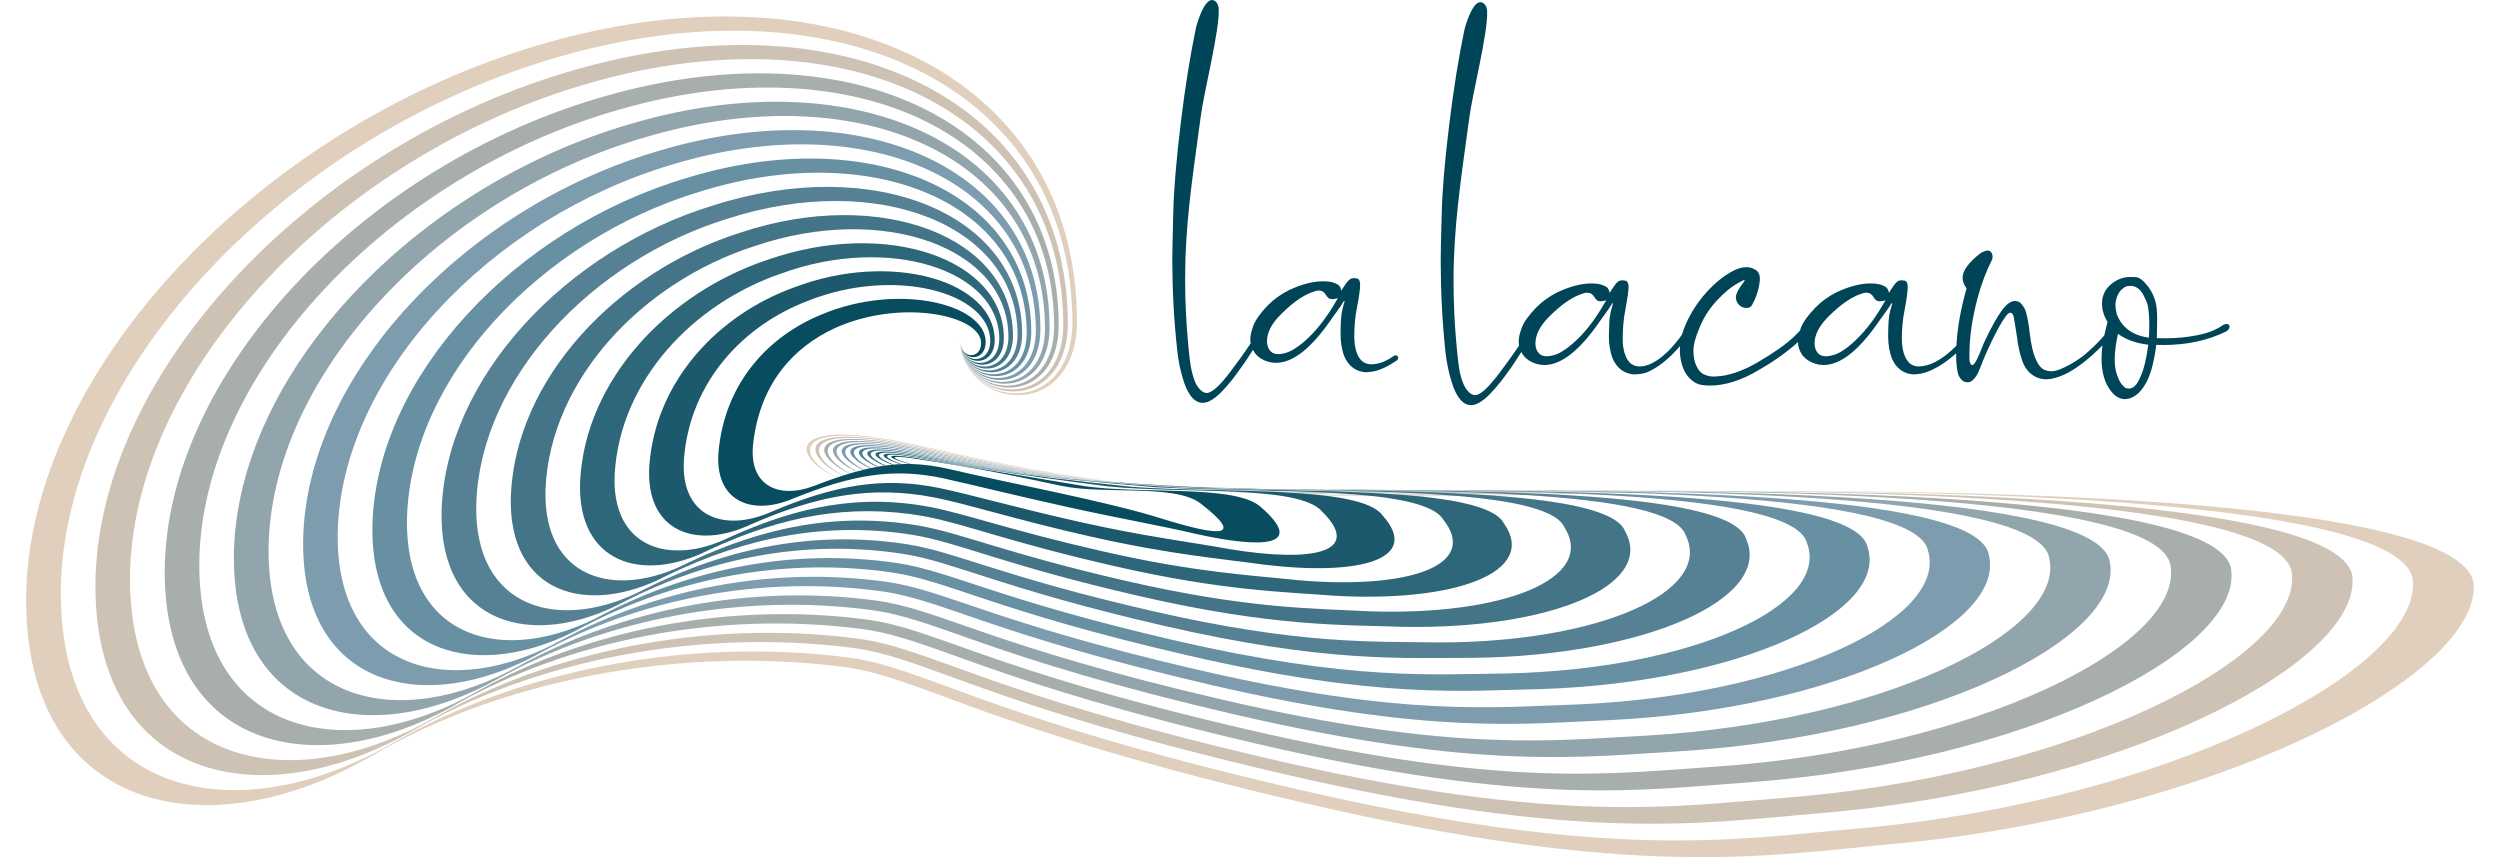 <?xml version="1.0" encoding="UTF-8"?>
<!DOCTYPE svg PUBLIC "-//W3C//DTD SVG 1.1//EN" "http://www.w3.org/Graphics/SVG/1.1/DTD/svg11.dtd">
<!-- Creator: CorelDRAW 2019 (64-Bit) -->
<svg xmlns="http://www.w3.org/2000/svg" xml:space="preserve" width="175px" height="60px" version="1.1" style="shape-rendering:geometricPrecision; text-rendering:geometricPrecision; image-rendering:optimizeQuality; fill-rule:evenodd; clip-rule:evenodd"
viewBox="0 0 175 60"
 xmlns:xlink="http://www.w3.org/1999/xlink">
 <defs>
  <style type="text/css">
   <![CDATA[
    .fil11 {fill:#084C60}
    .fil10 {fill:#1C596D}
    .fil9 {fill:#2F677A}
    .fil8 {fill:#437487}
    .fil7 {fill:#568194}
    .fil2 {fill:#CEC2B4}
    .fil0 {fill:#004557}
    .fil6 {fill:#6791A2;fill-rule:nonzero}
    .fil5 {fill:#7D9CAE;fill-rule:nonzero}
    .fil4 {fill:#92A5AD;fill-rule:nonzero}
    .fil3 {fill:#A7AEAC;fill-rule:nonzero}
    .fil1 {fill:#E0CFBD;fill-rule:nonzero}
   ]]>
  </style>
 </defs>
 <g id="Capa_x0020_1">
  <g id="_2565391073936">
   <path class="fil0" d="M149.02 27.2c0.31,0 0.58,-0.27 0.8,-0.8 0.23,-0.47 0.42,-1.23 0.56,-2.27 -0.85,-0.1 -1.55,-0.35 -2.12,-0.76 -0.15,0.67 -0.23,1.27 -0.23,1.78 0,0.33 0.03,0.63 0.1,0.89 0.11,0.39 0.24,0.67 0.38,0.85 0.15,0.17 0.25,0.27 0.32,0.28 0.07,0.02 0.13,0.03 0.19,0.03zm1.4 -3.56c0.02,-0.29 0.03,-0.57 0.03,-0.84 0,-0.61 -0.04,-1.09 -0.11,-1.44 -0.06,-0.21 -0.16,-0.44 -0.3,-0.71 -0.24,-0.43 -0.54,-0.64 -0.91,-0.64 -0.03,0 -0.1,0.01 -0.21,0.02 -0.11,0.01 -0.26,0.1 -0.45,0.28 -0.14,0.14 -0.25,0.35 -0.33,0.63 -0.04,0.13 -0.06,0.26 -0.06,0.4 0,0.16 0.03,0.37 0.09,0.64 0.35,0.94 1.1,1.49 2.25,1.66zm-42.13 1.3c0.33,-0.02 0.63,-0.1 0.9,-0.25 0.28,-0.15 0.56,-0.35 0.84,-0.59 0.84,-0.71 1.59,-1.66 2.26,-2.84l0.15 -0.24c-0.16,0.05 -0.29,0.07 -0.39,0.07 -0.02,0 -0.06,0 -0.12,-0.01 -0.06,-0.01 -0.12,-0.04 -0.17,-0.09 -0.06,-0.05 -0.11,-0.12 -0.15,-0.19 -0.05,-0.08 -0.11,-0.15 -0.19,-0.22 -0.08,-0.06 -0.2,-0.09 -0.37,-0.09l-0.03 0c-0.78,0.17 -1.64,0.73 -2.57,1.67 -0.65,0.64 -0.97,1.27 -0.97,1.88 0,0.3 0.08,0.53 0.26,0.71 0.13,0.13 0.31,0.19 0.55,0.19zm19.55 0c0.32,-0.02 0.62,-0.1 0.9,-0.25 0.28,-0.15 0.56,-0.35 0.84,-0.59 0.83,-0.71 1.59,-1.66 2.26,-2.84l0.15 -0.24c-0.17,0.05 -0.3,0.07 -0.4,0.07 -0.02,0 -0.06,0 -0.12,-0.01 -0.06,-0.01 -0.11,-0.04 -0.17,-0.09 -0.06,-0.05 -0.11,-0.12 -0.15,-0.19 -0.04,-0.08 -0.11,-0.15 -0.19,-0.22 -0.08,-0.06 -0.2,-0.09 -0.36,-0.09l-0.04 0c-0.77,0.17 -1.63,0.73 -2.57,1.67 -0.64,0.64 -0.97,1.27 -0.97,1.88 0,0.3 0.09,0.53 0.26,0.71 0.13,0.13 0.32,0.19 0.56,0.19zm-38.33 -0.15c0.32,-0.02 0.62,-0.1 0.89,-0.25 0.28,-0.15 0.56,-0.35 0.85,-0.59 0.83,-0.71 1.58,-1.66 2.26,-2.84l0.14 -0.24c-0.16,0.05 -0.29,0.07 -0.39,0.07 -0.02,0 -0.06,0 -0.12,-0.01 -0.06,-0.01 -0.12,-0.04 -0.17,-0.09 -0.06,-0.05 -0.11,-0.12 -0.15,-0.19 -0.05,-0.08 -0.11,-0.15 -0.19,-0.22 -0.08,-0.06 -0.2,-0.09 -0.36,-0.09l-0.04 0c-0.78,0.17 -1.64,0.73 -2.57,1.67 -0.65,0.64 -0.97,1.27 -0.97,1.88 0,0.3 0.09,0.53 0.26,0.71 0.13,0.13 0.32,0.19 0.56,0.19zm-5.32 3.41c-0.76,0 -1.17,-0.98 -1.35,-1.57 -0.21,-0.65 -0.36,-1.37 -0.44,-2.17 -0.23,-2.09 -0.34,-4.2 -0.34,-6.33 0,-0.57 0.03,-1.67 0.07,-3.3 0.04,-1.64 0.22,-3.71 0.52,-6.2 0.3,-2.49 0.66,-4.73 1.07,-6.7 0.04,-0.18 0.12,-0.42 0.23,-0.73 0.3,-0.8 0.6,-1.2 0.9,-1.2 0.16,0 0.44,0.18 0.46,0.62 0.07,1.52 -1.02,5.72 -1.26,7.55 -0.41,3.12 -0.95,6.4 -1.07,9.95 -0.01,0.49 -0.02,0.98 -0.02,1.47 0,1.48 0.07,2.97 0.21,4.46 0.05,0.51 0.09,1 0.17,1.51 0.07,0.42 0.17,0.81 0.31,1.16 0.12,0.3 0.45,0.79 0.81,0.79 0.26,0 0.63,-0.26 1.1,-0.79 0.26,-0.3 0.48,-0.57 0.64,-0.8 0.35,-0.46 0.81,-1.08 1.35,-1.89 -0.02,-0.09 -0.03,-0.19 -0.03,-0.29 0,-0.25 0.08,-0.58 0.22,-0.96 0.15,-0.39 0.48,-0.85 1,-1.4 0.44,-0.44 0.93,-0.79 1.47,-1.06 0.88,-0.42 1.69,-0.63 2.42,-0.63 0.48,0 0.85,0.1 1.11,0.3 0.07,0.09 0.12,0.21 0.16,0.36 0,-0.03 0.11,-0.19 0.32,-0.5 0.1,-0.14 0.16,-0.22 0.2,-0.23 0.08,-0.1 0.2,-0.15 0.37,-0.15 0.07,0.01 0.14,0.02 0.22,0.03 0.13,0.04 0.2,0.19 0.2,0.45 0,0.27 -0.07,0.81 -0.23,1.62 -0.12,0.59 -0.18,1.26 -0.18,2.03 0,0.23 0.02,0.44 0.05,0.62 0.15,0.85 0.53,1.28 1.14,1.28 0.45,0 0.96,-0.16 1.48,-0.52 0.07,-0.05 0.13,-0.1 0.22,-0.1 0.15,0 0.18,0.08 0.18,0.18 0,0.12 -0.11,0.19 -0.24,0.27 -0.34,0.22 -0.68,0.41 -1.03,0.54 -0.3,0.12 -0.62,0.17 -0.98,0.19 -0.7,-0.04 -1.21,-0.41 -1.52,-1.12 -0.18,-0.46 -0.26,-0.99 -0.26,-1.57 0,-0.04 0,-0.24 0.01,-0.58 0.01,-0.35 0.03,-0.62 0.06,-0.82 0.03,-0.21 0.08,-0.4 0.13,-0.59 0.05,-0.16 0.08,-0.26 0.08,-0.3 0,-0.01 -0.01,-0.02 -0.02,-0.02 -0.01,0 -0.03,0.02 -0.06,0.06 -0.1,0.18 -0.26,0.42 -0.49,0.73 -0.1,0.14 -0.24,0.32 -0.4,0.56 -1.38,1.99 -2.66,2.99 -3.83,2.99 -0.39,0 -0.75,-0.11 -1.07,-0.31 -0.24,-0.15 -0.42,-0.35 -0.54,-0.6 -0.76,1.19 -0.62,0.93 -1.17,1.71 -0.16,0.23 -0.4,0.53 -0.7,0.87 -0.38,0.43 -1.03,1.13 -1.65,1.13zm64.53 -0.26l-0.04 0c-0.34,-0.03 -0.64,-0.21 -0.9,-0.55 -0.45,-0.56 -0.67,-1.32 -0.67,-2.28 0,-0.29 0.02,-0.6 0.06,-0.93 -0.99,1 -1.89,1.68 -2.67,2.04 -0.48,0.22 -0.91,0.33 -1.27,0.33 -0.18,0 -0.35,-0.03 -0.52,-0.08 -0.54,-0.19 -0.92,-0.58 -1.14,-1.18 -0.19,-0.55 -0.32,-1.12 -0.38,-1.7 -0.09,-0.58 -0.16,-1.05 -0.23,-1.4 -0.05,-0.2 -0.12,-0.3 -0.24,-0.3 -0.09,0 -0.2,0.09 -0.33,0.27 -0.32,0.44 -0.66,1.07 -1.04,1.87 -0.26,0.54 -0.49,1.07 -0.68,1.58l-0.09 0.22c-0.14,0.37 -0.31,0.64 -0.51,0.8 -0.1,0.08 -0.21,0.13 -0.33,0.13 -0.16,0 -0.28,-0.04 -0.38,-0.13 -0.13,-0.11 -0.23,-0.26 -0.29,-0.44 -0.09,-0.33 -0.14,-0.78 -0.14,-1.36l0 -0.1c-0.65,0.59 -1.32,1.03 -2,1.29 -0.29,0.12 -0.62,0.17 -0.97,0.19 -0.7,-0.04 -1.22,-0.41 -1.53,-1.12 -0.17,-0.46 -0.26,-0.99 -0.26,-1.57 0,-0.04 0,-0.24 0.01,-0.58 0.01,-0.35 0.03,-0.62 0.06,-0.82 0.03,-0.21 0.08,-0.4 0.14,-0.59 0.05,-0.16 0.07,-0.26 0.07,-0.3 0,-0.01 -0.01,-0.02 -0.02,-0.02 0,0 -0.02,0.02 -0.05,0.06 -0.11,0.18 -0.27,0.42 -0.5,0.73 -0.1,0.14 -0.23,0.32 -0.4,0.56 -1.38,1.99 -2.66,2.99 -3.83,2.99 -0.39,0 -0.74,-0.11 -1.06,-0.31 -0.33,-0.21 -0.55,-0.5 -0.67,-0.88 -0.04,-0.13 -0.06,-0.27 -0.06,-0.41 -0.82,0.73 -1.74,1.38 -2.76,1.96 -1.2,0.72 -2.35,1.08 -3.42,1.08 -0.13,0 -0.29,-0.01 -0.47,-0.03 -0.19,-0.02 -0.39,-0.08 -0.59,-0.2 -0.41,-0.26 -0.7,-0.65 -0.87,-1.19 -0.11,-0.35 -0.16,-0.72 -0.16,-1.09 0,-0.09 0,-0.17 0.01,-0.25 -0.71,0.82 -1.44,1.43 -2.21,1.79 -0.29,0.14 -0.63,0.17 -0.98,0.19 -0.7,-0.04 -1.21,-0.41 -1.53,-1.12 -0.17,-0.46 -0.26,-0.99 -0.26,-1.57 0,-0.04 0.01,-0.24 0.02,-0.58 0,-0.35 0.02,-0.62 0.06,-0.82 0.03,-0.21 0.07,-0.4 0.13,-0.59 0.05,-0.16 0.07,-0.26 0.07,-0.3 0,-0.01 0,-0.02 -0.01,-0.02 -0.01,0 -0.03,0.02 -0.06,0.06 -0.1,0.18 -0.26,0.42 -0.49,0.73 -0.1,0.14 -0.24,0.32 -0.4,0.56 -1.38,1.99 -2.66,2.99 -3.84,2.99 -0.38,0 -0.74,-0.11 -1.06,-0.31 -0.24,-0.15 -0.42,-0.35 -0.55,-0.6 -0.75,1.19 -0.61,0.93 -1.16,1.71 -0.17,0.23 -0.4,0.53 -0.7,0.87 -0.39,0.44 -1.04,1.14 -1.66,1.14 -0.75,0 -1.16,-0.99 -1.34,-1.58 -0.21,-0.65 -0.36,-1.37 -0.45,-2.17 -0.22,-2.09 -0.33,-4.2 -0.33,-6.33 0,-0.57 0.02,-1.67 0.07,-3.3 0.04,-1.64 0.21,-3.71 0.52,-6.2 0.3,-2.49 0.66,-4.73 1.07,-6.7 0.04,-0.18 0.12,-0.42 0.23,-0.73 0.3,-0.8 0.6,-1.2 0.89,-1.2 0.17,0 0.45,0.18 0.47,0.62 0.07,1.52 -1.02,5.72 -1.26,7.55 -0.41,3.12 -0.95,6.4 -1.07,9.95 -0.02,0.49 -0.02,0.98 -0.02,1.48 0,1.47 0.07,2.96 0.21,4.45 0.05,0.51 0.09,1 0.17,1.51 0.06,0.42 0.16,0.81 0.31,1.16 0.12,0.3 0.45,0.79 0.81,0.79 0.26,0 0.63,-0.26 1.09,-0.79 0.27,-0.3 0.48,-0.57 0.65,-0.8 0.34,-0.46 0.81,-1.08 1.35,-1.89 -0.02,-0.09 -0.03,-0.19 -0.03,-0.29 0,-0.25 0.07,-0.58 0.22,-0.96 0.14,-0.39 0.48,-0.85 1,-1.4 0.44,-0.44 0.93,-0.79 1.47,-1.06 0.88,-0.42 1.69,-0.63 2.42,-0.63 0.48,0 0.85,0.1 1.1,0.3 0.07,0.09 0.13,0.21 0.17,0.36 0,-0.03 0.11,-0.19 0.32,-0.5 0.09,-0.14 0.16,-0.21 0.19,-0.23 0.09,-0.1 0.21,-0.15 0.37,-0.15 0.07,0.01 0.15,0.02 0.22,0.03 0.14,0.04 0.21,0.19 0.21,0.45 0,0.27 -0.08,0.81 -0.23,1.62 -0.12,0.59 -0.18,1.27 -0.18,2.03 0,0.23 0.01,0.44 0.05,0.62 0.15,0.86 0.53,1.28 1.14,1.28 0.74,0 1.64,-0.57 2.57,-1.71 0.15,-0.18 0.28,-0.36 0.39,-0.52 0.14,-0.49 0.37,-1.01 0.69,-1.56 0.31,-0.53 0.66,-1 1.05,-1.43 0.59,-0.64 1.19,-1.13 1.8,-1.45 0.35,-0.19 0.68,-0.28 0.99,-0.28 0.26,0 0.5,0.09 0.73,0.27 0.07,0.08 0.12,0.16 0.15,0.24 0.03,0.08 0.04,0.19 0.04,0.32 0,0.09 0,0.17 -0.02,0.25 -0.07,0.55 -0.25,1.08 -0.53,1.58 -0.08,0.13 -0.21,0.2 -0.39,0.2 -0.17,0 -0.34,-0.06 -0.49,-0.19 -0.15,-0.13 -0.24,-0.31 -0.25,-0.56 0,-0.22 0.16,-0.53 0.45,-0.93 0.12,-0.15 0.17,-0.24 0.17,-0.27 0,0 0,-0.01 -0.02,-0.01 -0.05,0 -0.19,0.07 -0.41,0.2 -0.48,0.25 -0.99,0.66 -1.53,1.25 -0.54,0.58 -0.94,1.22 -1.22,1.93 -0.27,0.63 -0.41,1.15 -0.41,1.57 0,0.25 0.03,0.5 0.09,0.75 0.14,0.46 0.35,0.76 0.61,0.89 0.22,0.11 0.45,0.17 0.71,0.17l0.2 -0.01c0.85,-0.04 1.8,-0.36 2.84,-0.96 1.17,-0.68 2.04,-1.29 2.62,-1.85 0.13,-0.12 0.26,-0.26 0.39,-0.4 0.02,-0.07 0.05,-0.14 0.07,-0.21 0.15,-0.39 0.48,-0.85 1.01,-1.4 0.43,-0.44 0.92,-0.79 1.46,-1.06 0.88,-0.42 1.69,-0.63 2.42,-0.63 0.48,0 0.85,0.1 1.11,0.3 0.07,0.09 0.13,0.21 0.17,0.36 0,-0.03 0.1,-0.19 0.31,-0.5 0.1,-0.14 0.17,-0.21 0.2,-0.23 0.08,-0.1 0.2,-0.15 0.37,-0.15 0.07,0.01 0.15,0.02 0.22,0.03 0.14,0.04 0.2,0.19 0.2,0.45 0,0.27 -0.07,0.81 -0.22,1.62 -0.13,0.59 -0.19,1.27 -0.19,2.03 0,0.23 0.02,0.44 0.05,0.62 0.16,0.86 0.53,1.28 1.14,1.28 0.75,0 1.65,-0.46 2.63,-1.45 0.06,-1.23 0.3,-2.57 0.71,-4.01 -0.18,-0.25 -0.28,-0.5 -0.28,-0.74 0,-0.5 0.42,-1.08 1.26,-1.73 0.21,-0.12 0.38,-0.18 0.51,-0.18 0.07,0 0.14,0.02 0.19,0.07 0.09,0.09 0.14,0.21 0.14,0.36 0,0.05 0,0.11 -0.02,0.17 -0.44,0.87 -0.77,1.76 -1.02,2.69 -0.39,1.45 -0.58,2.77 -0.58,3.97 0,0.17 0,0.33 0.01,0.47 0.05,0.19 0.1,0.29 0.17,0.29 0.02,0 0.06,-0.02 0.12,-0.06 0.12,-0.1 0.31,-0.48 0.57,-1.14 0.09,-0.24 0.17,-0.42 0.23,-0.54 0.46,-0.97 0.87,-1.69 1.21,-2.15 0.31,-0.4 0.6,-0.6 0.89,-0.6 0.19,0 0.34,0.08 0.46,0.23 0.16,0.19 0.27,0.4 0.32,0.63 0.1,0.37 0.17,0.79 0.22,1.24l0.04 0.29c0.16,1.31 0.48,2.11 0.94,2.4 0.19,0.08 0.37,0.13 0.55,0.13 0.24,0 0.54,-0.09 0.91,-0.27 0.45,-0.21 0.91,-0.49 1.38,-0.85 0.53,-0.45 1.01,-0.91 1.42,-1.39 0.06,-0.3 0.14,-0.61 0.23,-0.94 -0.26,-0.42 -0.39,-0.85 -0.39,-1.29 0,-0.56 0.22,-1.01 0.64,-1.36 0.4,-0.33 0.85,-0.5 1.33,-0.5 0.01,0 0.14,0.01 0.39,0.01 0.25,0.01 0.55,0.24 0.89,0.69 0.22,0.3 0.39,0.65 0.5,1.05 0.08,0.33 0.11,0.72 0.11,1.17 0,0.45 -0.01,0.9 -0.02,1.36 0.22,0.01 0.43,0.01 0.65,0.01 0.7,0 1.43,-0.07 2.16,-0.21 0.74,-0.14 1.35,-0.38 1.84,-0.73 0.09,-0.04 0.17,-0.06 0.24,-0.06 0.08,0 0.14,0.03 0.18,0.1 0.01,0.04 0.02,0.06 0.02,0.09 0,0.11 -0.08,0.22 -0.23,0.33 -1.29,0.63 -2.75,0.95 -4.4,0.95l-0.5 -0.01c-0.06,0.45 -0.13,0.88 -0.23,1.3 -0.21,0.93 -0.55,1.62 -1.01,2.07 -0.31,0.28 -0.63,0.43 -0.98,0.43z"/>
   <g>
    <path class="fil1" d="M58.57 33.43c-3.06,-1.34 -4.08,-4.48 6.02,-2.19 10.23,2.32 18.24,4.02 44.72,3.35 26.48,-0.68 63.85,0.04 63.86,6.49 0,6.45 -18.29,15.96 -40.85,18.02 -8.65,0.79 -17.82,2.51 -40.89,-2.86 -23.07,-5.37 -26.84,-8.87 -32.56,-9.58 -11.81,-1.46 -24.05,1.11 -32.74,6.19 -11.77,6.87 -24.3,3.85 -24.3,-10.84 0,-15.98 16.48,-33.49 36.8,-39.12 20.32,-5.62 36.79,2.77 36.76,19.71 -0.04,3.23 -1.88,5.06 -4.14,5.06 -2.26,0 -4.09,-1.83 -4.09,-4.08 0,2.19 1.76,3.95 3.94,3.95 2.17,0 3.93,-1.76 3.97,-4.86 0.03,-16.23 -15.92,-24.28 -35.5,-18.82 -19.49,5.42 -35.29,22.22 -35.31,37.64 -0.02,14.13 12.01,17.05 23.34,10.46 8.47,-4.91 20.24,-7.37 31.63,-5.95 5.55,0.7 9.27,4.06 31.37,9.2 22.09,5.14 30.95,3.54 39.29,2.81 21.68,-1.9 39.19,-10.95 39.03,-17.21 -0.08,-6.21 -35.92,-6.85 -61.28,-6.24 -25.45,0.59 -33.19,-1.04 -43.06,-3.28 -9.75,-2.2 -8.73,0.82 -6,2.15l-0.01 0z"/>
    <path class="fil2" d="M59.04 33.28c-2.54,-1.28 -3.36,-3.9 5.5,-1.91 9.17,2.05 16.37,3.56 39.76,3.13 23.13,-0.48 55.88,0.02 56.14,5.74 0.45,5.88 -15.49,14.01 -35.42,15.6 -7.7,0.59 -15.94,1.97 -36.1,-2.71 -20.15,-4.69 -23.77,-7.77 -28.97,-8.44 -10.56,-1.36 -21.4,0.9 -29.41,5.47 -10.44,6.02 -21.48,3.3 -21.44,-9.71 0.07,-14.31 14.54,-29.68 32.36,-34.69 18.07,-5.12 33,2.24 32.97,17.05 -0.04,2.84 -1.65,4.45 -3.65,4.45 -1.99,0 -3.6,-1.61 -3.61,-3.62 0,2.07 1.69,3.76 3.77,3.76 2.08,0 3.77,-1.69 3.81,-4.66 0.03,-15.52 -15.41,-23.22 -34.23,-17.93 -18.66,5.21 -33.79,21.29 -33.84,36.16 -0.03,13.57 11.51,16.39 22.39,10.08 8.24,-4.73 19.54,-7.1 30.52,-5.71 5.38,0.69 9.04,3.91 30.17,8.82 21.13,4.92 29.68,3.42 37.7,2.76 20.8,-1.74 37.52,-10.33 37.22,-16.4 -0.17,-5.97 -34.46,-6.54 -58.71,-5.99 -24.42,0.51 -31.89,-1.06 -41.41,-3.21 -9.22,-2.07 -8.4,0.67 -5.54,1.97l0.02 -0.01z"/>
    <path class="fil3" d="M59.51 33.14c-2.36,-1.22 -3,-3.46 5,-1.69 8.46,1.87 15.11,3.26 36.45,3 20.9,-0.36 50.56,-0.01 50.99,5.24 0.75,5.5 -13.62,12.71 -31.79,13.97 -7.07,0.46 -14.69,1.62 -32.91,-2.61 -18.21,-4.23 -21.73,-7.03 -26.57,-7.68 -9.74,-1.29 -19.64,0.76 -27.21,4.99 -9.55,5.46 -19.6,2.94 -19.52,-8.96 0.12,-13.19 13.24,-27.13 29.4,-31.73 16.57,-4.78 30.47,1.89 30.44,15.27 -0.03,2.59 -1.5,4.06 -3.32,4.06 -1.81,0 -3.28,-1.47 -3.28,-3.3 -0.01,1.89 1.54,3.43 3.44,3.43 1.9,0 3.44,-1.54 3.48,-4.26 0.03,-14.09 -14.38,-21.11 -31.71,-16.15 -16.98,4.8 -30.78,19.45 -30.87,33.21 -0.06,12.45 10.48,15.07 20.48,9.33 7.79,-4.4 18.15,-6.55 28.31,-5.23 5.02,0.66 8.58,3.6 27.77,8.06 19.18,4.46 27.12,3.18 34.5,2.66 19.05,-1.42 34.21,-9.09 33.6,-14.78 -0.34,-5.49 -31.55,-5.92 -53.56,-5.49 -22.36,0.34 -29.29,-1.11 -38.11,-3.07 -8.35,-1.86 -7.71,0.51 -5.04,1.74l0.03 -0.01z"/>
    <path class="fil4" d="M59.94 33.01c-2.47,-1.15 -2.97,-3.17 4.55,-1.52 8.11,1.79 14.49,3.11 34.8,2.93 19.78,-0.3 47.9,-0.02 48.41,4.99 0.91,5.31 -12.68,12.06 -29.98,13.17 -6.74,0.38 -14.06,1.44 -31.3,-2.57 -17.25,-4 -20.71,-6.66 -25.38,-7.3 -9.33,-1.25 -18.76,0.7 -26.1,4.76 -9.1,5.17 -18.66,2.75 -18.57,-8.59 0.14,-12.64 12.6,-25.86 27.92,-30.25 15.83,-4.62 29.21,1.71 29.18,14.38 -0.03,2.46 -1.43,3.85 -3.15,3.85 -1.72,0 -3.12,-1.39 -3.12,-3.1 0.01,1.65 1.33,2.97 2.96,2.97 1.64,0 2.96,-1.32 2.99,-3.65 0.03,-11.96 -12.84,-17.94 -27.92,-13.49 -14.48,4.17 -26.27,16.69 -26.43,28.77 -0.11,10.78 8.95,13.1 17.61,8.21 7.11,-3.89 16.07,-5.74 24.99,-4.52 4.5,0.64 7.91,3.15 24.18,6.93 16.27,3.77 23.28,2.83 29.71,2.51 16.42,-0.95 29.23,-7.24 28.17,-12.36 -0.6,-4.76 -27.18,-4.97 -45.84,-4.74 -19.28,0.1 -25.39,-1.16 -33.15,-2.85 -7.16,-1.57 -6.66,0.33 -4.49,1.46l-0.04 0.01z"/>
    <path class="fil5" d="M67.22 23.82c-0.01,1.53 1.24,2.78 2.79,2.78 1.54,0 2.79,-1.25 2.82,-3.46 0.03,-11.24 -12.32,-16.88 -26.65,-12.6 -13.66,3.97 -24.78,15.77 -24.96,27.3 -0.13,10.22 8.44,12.44 16.66,7.83 6.89,-3.72 15.38,-5.46 23.89,-4.27 4.31,0.62 7.67,2.99 22.98,6.54 15.3,3.55 21.99,2.72 28.1,2.46 15.54,-0.78 27.58,-6.61 26.37,-11.54 -0.69,-4.53 -25.72,-4.66 -43.27,-4.5 -18.25,0.02 -24.09,-1.18 -31.5,-2.78 -6.7,-1.45 -6.32,0.25 -4.04,1.31l0.06 -0.01c-2.01,-1.04 -2.38,-2.62 3.97,-1.26 7.05,1.51 12.62,2.65 29.85,2.72 16.42,-0.11 39.91,-0.05 40.68,4.24 1.36,4.74 -9.89,10.11 -24.55,10.73 -5.79,0.19 -12.18,0.91 -26.51,-2.41 -14.33,-3.32 -17.64,-5.55 -21.78,-6.16 -8.1,-1.15 -16.12,0.48 -22.78,4.04 -7.77,4.32 -15.85,2.2 -15.71,-7.46 0.21,-10.97 10.66,-22.06 23.48,-25.82 13.58,-4.11 25.41,1.18 25.39,11.71 -0.03,2.08 -1.2,3.25 -2.66,3.25 -1.45,0 -2.63,-1.17 -2.63,-2.64z"/>
    <path class="fil6" d="M67.23 23.87c0,1.35 1.1,2.46 2.47,2.46 1.36,0 2.47,-1.11 2.49,-3.05 0.02,-9.82 -11.29,-14.77 -24.13,-10.82 -11.98,3.55 -21.76,13.92 -21.99,24.34 -0.16,9.1 7.42,11.12 14.74,7.08 6.44,-3.38 14,-4.92 21.68,-3.8 3.96,0.6 7.22,2.69 20.58,5.78 13.37,3.1 19.44,2.49 24.92,2.37 13.78,-0.47 24.25,-5.38 22.74,-9.93 -0.86,-4.04 -22.81,-4.03 -38.11,-3.99 -16.21,-0.15 -21.5,-1.22 -28.2,-2.65 -5.92,-1.26 -5.63,0.15 -3.52,1.12l0.06 -0.02c-1.84,-0.93 -2.13,-2.23 3.44,-1.06 6.35,1.34 11.37,2.35 26.55,2.58 14.19,0.02 34.59,-0.06 35.54,3.74 1.66,4.36 -8.03,8.81 -20.94,9.12 -5.15,0.05 -10.92,0.55 -23.31,-2.31 -12.39,-2.87 -15.6,-4.82 -19.39,-5.41 -7.27,-1.08 -14.35,0.35 -20.57,3.56 -6.88,3.76 -13.96,1.84 -13.79,-6.7 0.25,-9.86 9.37,-19.52 20.52,-22.87 12.08,-3.77 22.88,0.84 22.86,9.93 -0.02,1.82 -1.05,2.86 -2.33,2.86 -1.27,0 -2.31,-1.04 -2.31,-2.33z"/>
    <path class="fil7" d="M61.4 32.68c-1.95,-0.86 -2.19,-2.01 2.98,-0.93 6,1.24 10.75,2.19 24.9,2.5 13.07,0.09 31.93,-0.07 32.96,3.5 1.82,4.17 -7.09,8.15 -19.12,8.3 -4.84,-0.01 -10.3,0.38 -21.72,-2.26 -11.42,-2.64 -14.58,-4.45 -18.19,-5.02 -6.85,-1.05 -13.47,0.27 -19.46,3.32 -6.44,3.47 -13.02,1.65 -12.84,-6.33 0.28,-9.31 8.72,-18.25 19.04,-21.39 11.33,-3.61 21.62,0.66 21.6,9.04 -0.02,1.69 -0.98,2.65 -2.16,2.65 -1.19,0 -2.15,-0.96 -2.15,-2.13 0.01,1.11 0.89,2 1.99,2 1.09,0 1.98,-0.89 2,-2.45 0.02,-7.67 -9.75,-11.59 -20.34,-8.16 -9.48,2.94 -17.25,11.17 -17.55,19.91 -0.21,7.43 5.89,9.15 11.88,5.96 5.76,-2.88 11.91,-4.1 18.36,-3.08 3.43,0.56 6.54,2.24 16.99,4.64 10.45,2.41 15.59,2.14 20.12,2.22 11.15,0.01 19.27,-3.52 17.31,-7.5 -1.12,-3.32 -18.44,-3.1 -30.39,-3.25 -13.12,-0.4 -17.6,-1.28 -23.25,-2.43 -4.82,-0.99 -4.58,0.05 -2.89,0.87l-0.07 0.02z"/>
    <path class="fil8" d="M67.26 23.99c-0.01,0.99 0.81,1.81 1.81,1.81 1.01,0 1.82,-0.82 1.84,-2.25 0.02,-6.96 -9.24,-10.54 -19.07,-7.27 -8.65,2.73 -15.76,10.24 -16.08,18.43 -0.22,6.87 5.38,8.5 10.92,5.58 5.55,-2.7 11.22,-3.82 17.26,-2.84 3.26,0.55 6.31,2.09 15.79,4.27 9.48,2.18 14.32,2.01 18.52,2.16 10.28,0.17 17.62,-2.9 15.51,-6.69 -1.2,-3.08 -16.98,-2.78 -27.82,-2.99 -12.09,-0.49 -16.3,-1.3 -21.59,-2.37 -4.46,-0.89 -4.24,0.02 -2.44,0.77l0.09 -0.02c-1.57,-0.71 -1.78,-1.52 2.33,-0.71 4.94,0.98 8.88,1.73 19.94,2.3 9.72,0.27 23.96,-0.1 25.24,2.74 2.27,3.6 -4.29,6.21 -13.69,5.88 -3.89,-0.21 -8.42,-0.16 -16.93,-2.11 -8.5,-1.95 -11.51,-3.35 -14.59,-3.89 -5.62,-0.95 -10.83,0.07 -16.15,2.61 -5.1,2.63 -10.2,1.1 -9.96,-5.21 0.34,-7.63 6.77,-14.43 14.59,-16.95 9.09,-3.1 17.83,0.13 17.81,6.37 -0.01,1.31 -0.76,2.05 -1.67,2.05 -0.92,0 -1.66,-0.74 -1.66,-1.67z"/>
    <path class="fil9" d="M67.27 24.05c0,0.81 0.67,1.48 1.49,1.48 0.83,0 1.5,-0.67 1.51,-1.85 0.02,-5.53 -8.21,-8.42 -16.55,-5.49 -6.98,2.32 -12.75,8.4 -13.11,15.48 -0.25,5.75 4.36,7.18 9.01,4.83 5.09,-2.37 9.83,-3.28 15.04,-2.37 2.91,0.54 5.86,1.79 13.4,3.51 7.54,1.72 11.76,1.78 15.32,2.06 8.53,0.49 14.31,-1.66 11.89,-5.07 -1.37,-2.6 -14.07,-2.15 -22.67,-2.49 -10.04,-0.65 -13.7,-1.34 -18.29,-2.23 -3.78,-0.72 -3.55,-0.01 -1.87,0.62l0.1 -0.01c-1.46,-0.59 -1.69,-1.21 1.75,-0.56 4.23,0.79 7.63,1.42 16.64,2.15 7.49,0.4 18.64,-0.11 20.09,2.25 2.57,3.22 -2.42,4.91 -10.07,4.26 -3.25,-0.35 -7.16,-0.52 -13.73,-2.02 -6.56,-1.49 -9.47,-2.6 -12.2,-3.13 -4.79,-0.88 -9.06,-0.07 -13.93,2.13 -4.21,2.07 -8.33,0.74 -8.06,-4.45 0.39,-6.53 5.49,-11.89 11.64,-14 7.59,-2.77 15.3,-0.22 15.28,4.6 -0.01,1.05 -0.61,1.65 -1.34,1.65 -0.74,0 -1.34,-0.6 -1.34,-1.35z"/>
    <path class="fil10" d="M67.28 24.11c0,0.63 0.53,1.15 1.17,1.15 0.65,0 1.17,-0.52 1.18,-1.44 0.01,-4.11 -7.18,-6.31 -14.02,-3.71 -5.31,1.9 -9.74,6.55 -10.16,12.52 -0.28,4.63 3.34,5.86 7.11,4.08 4.64,-2.03 8.44,-2.74 12.83,-1.89 2.55,0.51 5.4,1.48 11,2.75 5.59,1.26 9.2,1.55 12.13,1.96 6.77,0.81 10.98,-0.42 8.26,-3.45 -1.54,-2.12 -11.15,-1.53 -17.52,-2 -7.98,-0.81 -11.11,-1.38 -14.99,-2.08 -3.14,-0.57 -2.86,-0.03 -1.26,0.49l0.1 0c-1.38,-0.49 -1.67,-0.94 1.15,-0.45 3.52,0.62 6.38,1.12 13.33,2.01 5.25,0.53 13.32,-0.13 14.95,1.75 2.87,2.84 -0.56,3.61 -6.46,2.64 -2.61,-0.48 -5.9,-0.87 -10.53,-1.91 -4.62,-1.04 -7.42,-1.87 -9.8,-2.37 -3.97,-0.81 -7.31,-0.21 -11.72,1.65 -3.33,1.5 -6.45,0.37 -6.15,-3.71 0.43,-5.41 4.19,-9.34 8.67,-11.04 6.1,-2.43 12.77,-0.57 12.77,2.82 -0.01,0.8 -0.47,1.25 -1.02,1.25 -0.56,0 -1.01,-0.45 -1.02,-1.02z"/>
    <path class="fil11" d="M63.76 32.48c0.87,0.02 1.76,0.14 2.71,0.36 4.05,0.96 10.79,2.2 14.75,3.43 4.13,1.29 6,1.44 2.83,-1.02 -1.8,-1.4 -6.78,-0.6 -9.8,-1.25 -4.9,-1.06 -7.21,-1.44 -10.03,-1.87 -2.25,-0.35 -1.84,-0.03 -0.46,0.35zm-0.11 0c-1.59,-0.42 -1.97,-0.82 0.59,-0.4 3.17,0.53 5.75,0.97 11.68,1.95 4.14,0.59 10.66,-0.14 12.37,1.49 3.02,2.65 0.37,2.96 -4.64,1.84 -2.3,-0.55 -5.28,-1.06 -8.93,-1.87 -3.66,-0.81 -6.41,-1.5 -8.61,-1.99 -3.56,-0.78 -6.43,-0.28 -10.62,1.41 -2.87,1.22 -5.5,0.19 -5.19,-3.33 0.46,-4.85 3.55,-8.07 7.2,-9.56 5.34,-2.26 11.5,-0.75 11.5,1.93 -0.01,0.67 -0.39,1.05 -0.86,1.05 -0.47,0 -0.85,-0.38 -0.84,-0.84 0,0.4 0.31,0.7 0.69,0.7 0.37,0 0.68,-0.3 0.69,-0.84 0,-1.97 -5.65,-3.14 -10.24,-1.05 -2.81,1.29 -5.23,3.79 -5.72,8.09 -0.33,2.96 1.81,3.89 4.24,2.96 2.72,-1.05 4.7,-1.56 6.69,-1.54z"/>
   </g>
  </g>
 </g>
</svg>
